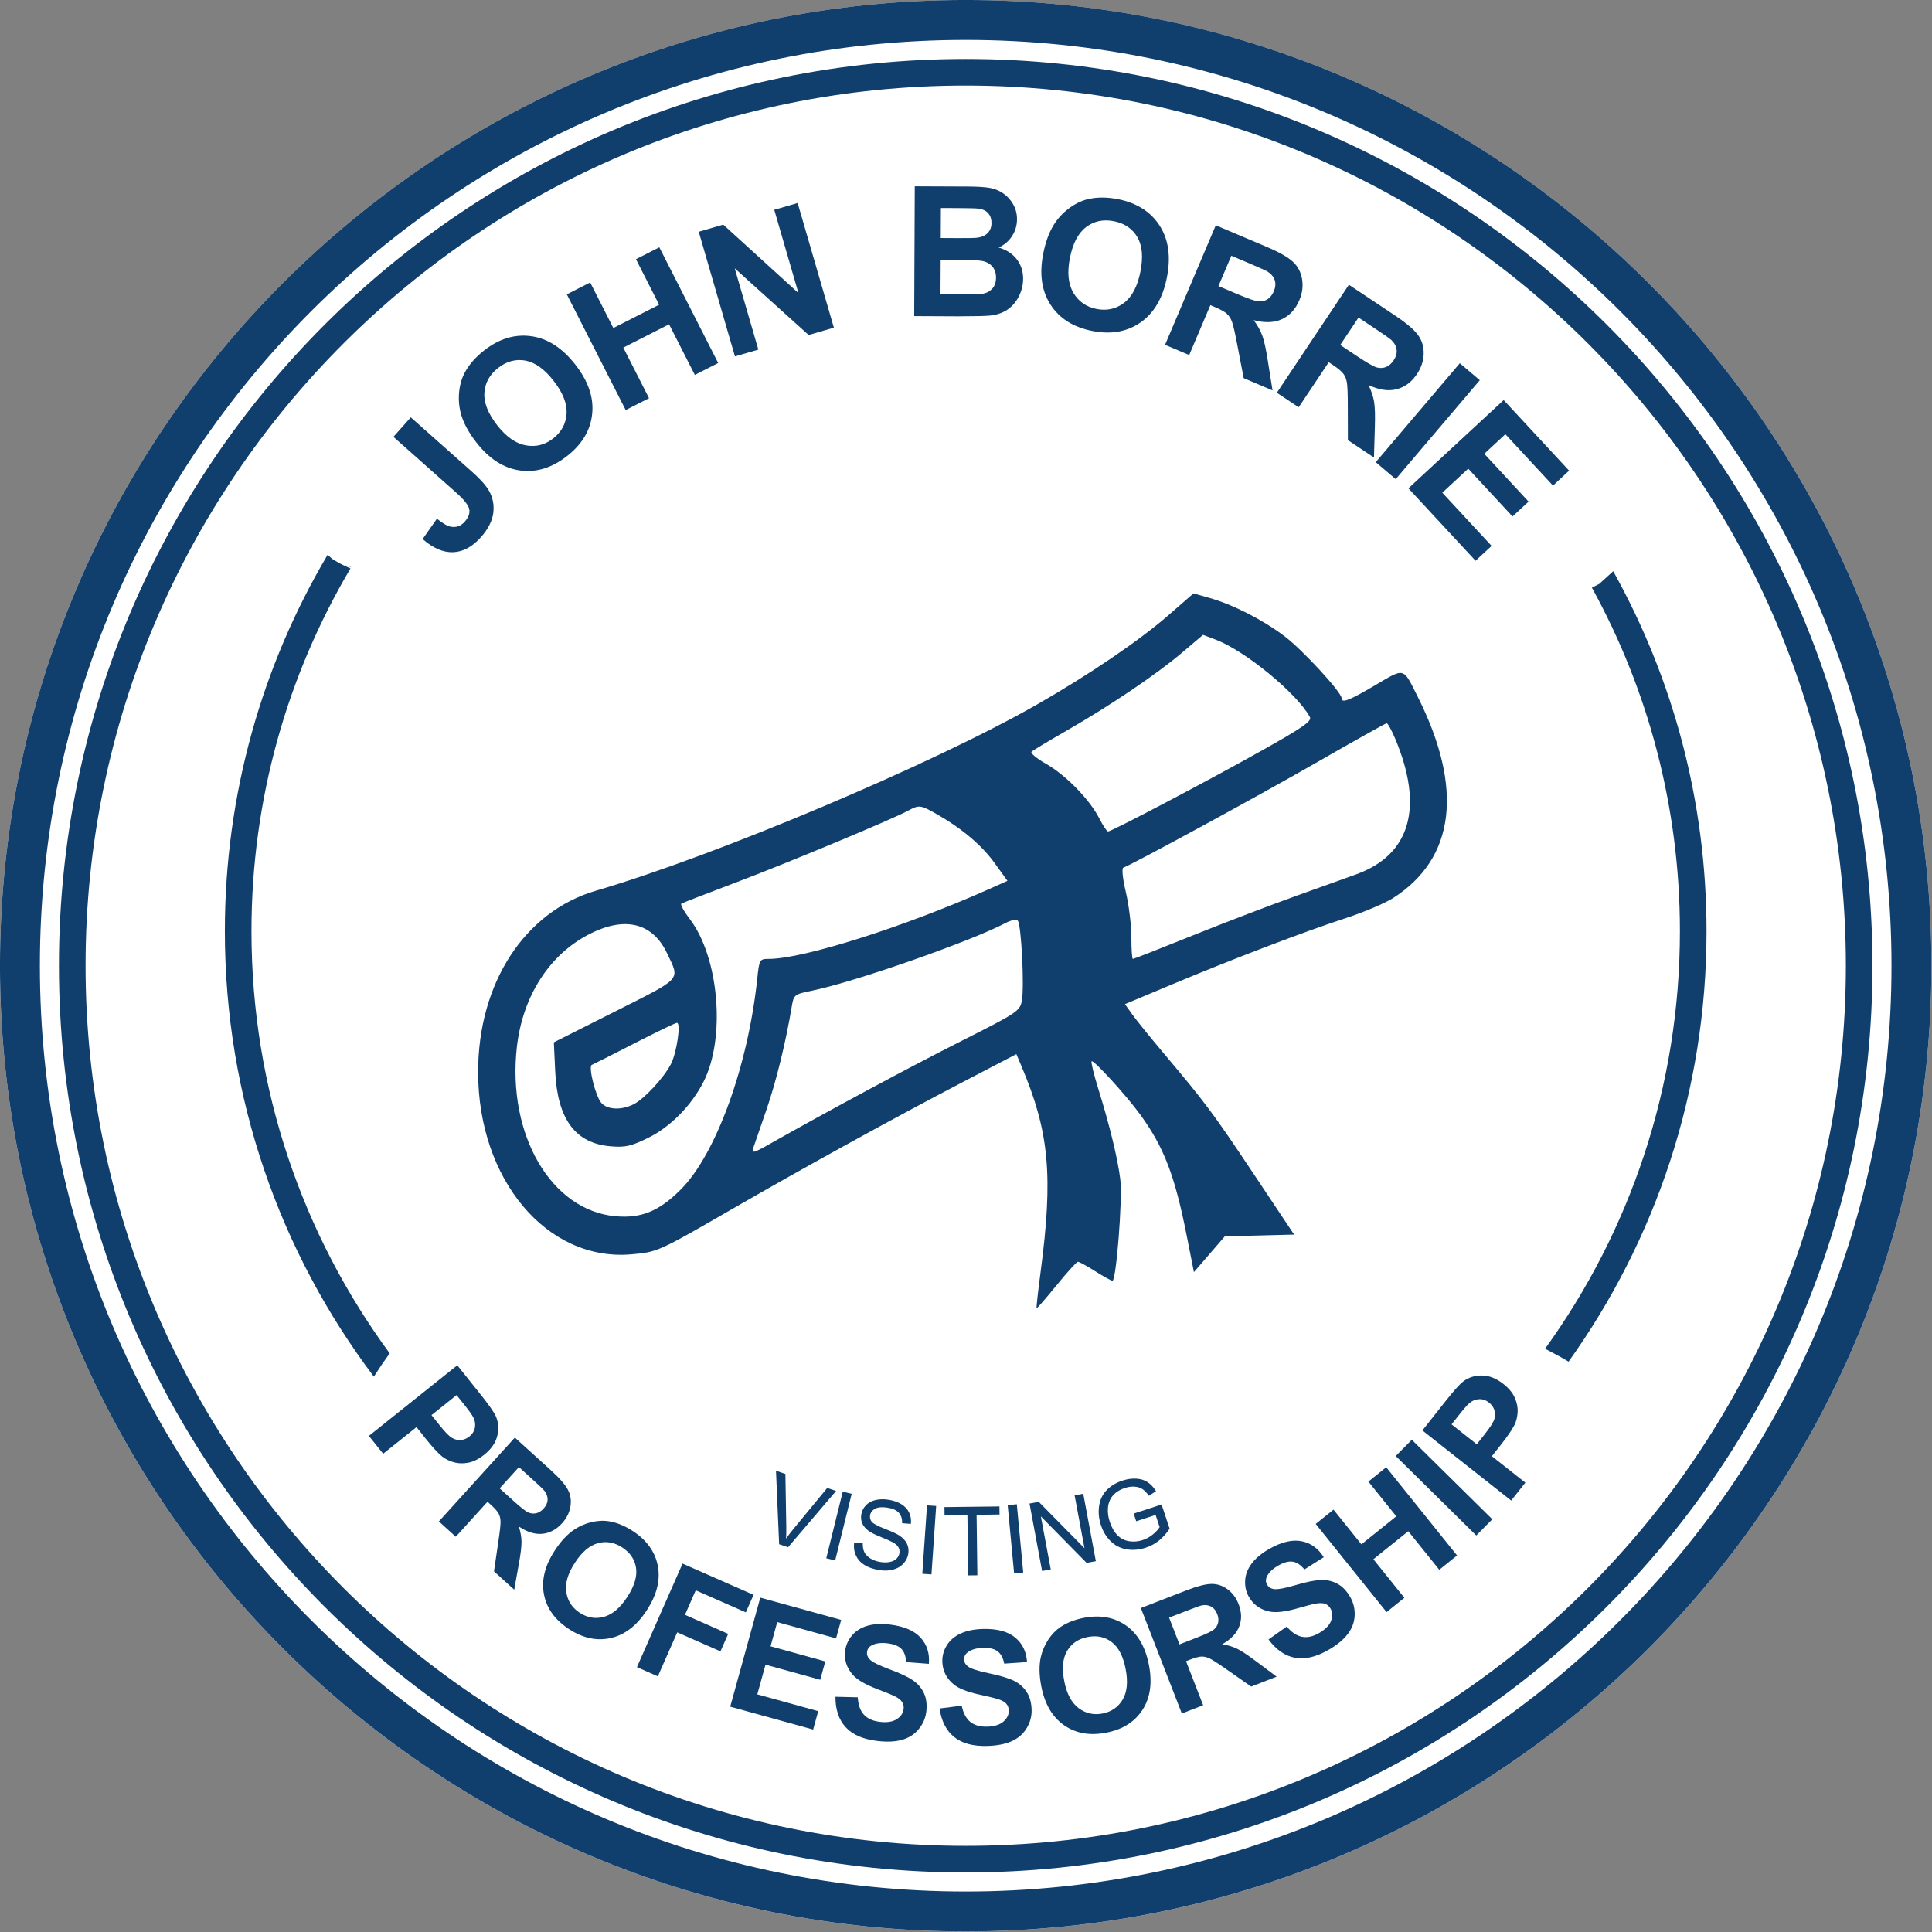 <svg width="180" height="180" viewBox="0 0 180 180" fill="none" xmlns="http://www.w3.org/2000/svg">
<rect x="0" y="0" width="180" height="180" fill="#808080" stroke="none"/>
<g clip-path="url(#clip0_915_1457)">
<path fill-rule="evenodd" clip-rule="evenodd" d="M179.947 89.975C179.947 139.633 139.63 179.95 89.972 179.95C40.314 179.95 -0.002 139.633 -0.002 89.975C-0.002 40.316 40.314 0.001 89.972 0.001C139.63 0.001 179.947 40.316 179.947 89.975Z" fill="white"/>
<path d="M89.973 173.213C135.946 173.213 173.214 135.944 173.214 89.972C173.214 43.999 135.946 6.731 89.973 6.731C44.001 6.731 6.732 43.999 6.732 89.972C6.732 135.944 44.001 173.213 89.973 173.213Z" stroke="#103F6D" stroke-width="1.859" stroke-miterlimit="1.5" stroke-linecap="round" stroke-linejoin="round"/>
<path fill-rule="evenodd" clip-rule="evenodd" d="M36.654 40.7L38.271 38.883L43.996 43.969C44.742 44.633 45.259 45.211 45.547 45.702C45.916 46.346 46.053 47.042 45.958 47.788C45.863 48.538 45.478 49.292 44.803 50.052C44.009 50.944 43.149 51.41 42.223 51.447C41.294 51.484 40.347 51.075 39.377 50.221L40.709 48.324C41.244 48.764 41.679 49.013 42.009 49.071C42.511 49.163 42.941 49.007 43.297 48.604C43.658 48.197 43.798 47.807 43.716 47.43C43.634 47.055 43.228 46.543 42.495 45.892L36.654 40.7Z" fill="#103F6D"/>
<path fill-rule="evenodd" clip-rule="evenodd" d="M44.399 41.244C43.639 40.276 43.146 39.348 42.919 38.464C42.755 37.807 42.711 37.142 42.782 36.462C42.856 35.784 43.043 35.177 43.341 34.642C43.739 33.924 44.325 33.262 45.098 32.655C46.501 31.555 47.965 31.112 49.49 31.323C51.015 31.531 52.384 32.413 53.597 33.964C54.803 35.499 55.328 37.029 55.172 38.554C55.017 40.076 54.241 41.387 52.84 42.481C51.426 43.592 49.962 44.041 48.448 43.832C46.937 43.624 45.586 42.761 44.399 41.244ZM46.327 39.627C47.174 40.706 48.063 41.329 48.997 41.495C49.931 41.661 50.78 41.445 51.548 40.843C52.313 40.242 52.727 39.474 52.785 38.538C52.843 37.599 52.439 36.578 51.574 35.475C50.719 34.383 49.843 33.758 48.944 33.594C48.044 33.433 47.198 33.663 46.406 34.283C45.615 34.905 45.188 35.676 45.13 36.599C45.069 37.525 45.47 38.532 46.327 39.627Z" fill="#103F6D"/>
<path fill-rule="evenodd" clip-rule="evenodd" d="M58.293 38.205L52.809 27.424L54.985 26.316L57.143 30.56L61.408 28.389L59.25 24.148L61.427 23.04L66.911 33.821L64.735 34.929L62.337 30.215L58.071 32.386L60.469 37.1L58.293 38.205Z" fill="#103F6D"/>
<path fill-rule="evenodd" clip-rule="evenodd" d="M68.474 33.206L65.1 21.592L67.381 20.927L74.388 27.303L72.135 19.547L74.314 18.914L77.691 30.529L75.337 31.212L68.452 25L70.653 32.573L68.474 33.206Z" fill="#103F6D"/>
<path fill-rule="evenodd" clip-rule="evenodd" d="M85.227 17.357L90.062 17.378C91.019 17.381 91.732 17.423 92.204 17.505C92.674 17.59 93.093 17.756 93.462 18.012C93.834 18.265 94.143 18.605 94.388 19.025C94.633 19.449 94.755 19.922 94.752 20.444C94.749 21.008 94.594 21.528 94.288 22C93.979 22.472 93.565 22.826 93.04 23.061C93.776 23.277 94.343 23.646 94.736 24.163C95.129 24.683 95.325 25.292 95.322 25.991C95.319 26.54 95.19 27.076 94.932 27.593C94.673 28.112 94.322 28.526 93.879 28.835C93.433 29.144 92.887 29.334 92.238 29.402C91.829 29.444 90.848 29.468 89.292 29.471L85.174 29.452L85.227 17.357ZM87.661 19.381L87.648 22.177L89.249 22.185C90.202 22.188 90.793 22.177 91.022 22.151C91.442 22.103 91.771 21.961 92.011 21.723C92.251 21.483 92.373 21.169 92.375 20.779C92.375 20.404 92.275 20.101 92.069 19.866C91.864 19.631 91.558 19.489 91.151 19.436C90.909 19.407 90.212 19.391 89.062 19.386L87.661 19.381ZM87.64 24.192L87.624 27.426L89.885 27.434C90.766 27.44 91.326 27.416 91.563 27.368C91.924 27.305 92.222 27.144 92.452 26.891C92.681 26.635 92.795 26.292 92.797 25.865C92.8 25.501 92.713 25.192 92.539 24.939C92.362 24.686 92.109 24.498 91.777 24.382C91.444 24.266 90.724 24.206 89.611 24.2L87.64 24.192Z" fill="#103F6D"/>
<path fill-rule="evenodd" clip-rule="evenodd" d="M97.195 23.628C97.435 22.42 97.817 21.441 98.342 20.695C98.73 20.143 99.207 19.674 99.769 19.286C100.331 18.898 100.914 18.642 101.515 18.521C102.315 18.355 103.198 18.368 104.167 18.558C105.913 18.906 107.205 19.727 108.039 21.019C108.873 22.312 109.099 23.924 108.717 25.855C108.337 27.77 107.519 29.165 106.264 30.041C105.005 30.917 103.507 31.183 101.763 30.835C99.999 30.487 98.703 29.669 97.875 28.387C97.047 27.105 96.82 25.517 97.195 23.628ZM99.68 24.037C99.413 25.382 99.521 26.461 100.004 27.279C100.489 28.094 101.207 28.598 102.162 28.785C103.117 28.975 103.969 28.788 104.718 28.221C105.467 27.654 105.979 26.683 106.251 25.308C106.52 23.947 106.425 22.874 105.96 22.087C105.496 21.299 104.771 20.808 103.784 20.61C102.795 20.415 101.932 20.597 101.194 21.154C100.455 21.71 99.951 22.673 99.68 24.037Z" fill="#103F6D"/>
<path fill-rule="evenodd" clip-rule="evenodd" d="M108.546 32.127L113.27 20.99L118.003 22.997C119.195 23.501 120.016 23.968 120.469 24.398C120.926 24.825 121.205 25.366 121.313 26.015C121.422 26.664 121.335 27.318 121.055 27.975C120.701 28.811 120.163 29.397 119.441 29.735C118.718 30.07 117.837 30.101 116.8 29.827C117.167 30.317 117.436 30.8 117.607 31.272C117.781 31.747 117.953 32.531 118.122 33.623L118.559 36.374L115.871 35.232L115.273 32.119C115.062 31.009 114.898 30.296 114.782 29.98C114.666 29.666 114.505 29.415 114.302 29.231C114.099 29.046 113.74 28.843 113.223 28.624L112.767 28.431L110.796 33.079L108.546 32.127ZM113.521 26.653L115.186 27.36C116.264 27.817 116.958 28.057 117.264 28.081C117.57 28.102 117.847 28.036 118.095 27.877C118.341 27.716 118.536 27.471 118.678 27.136C118.836 26.762 118.865 26.419 118.763 26.102C118.66 25.788 118.438 25.522 118.1 25.305C117.929 25.203 117.386 24.96 116.476 24.572L114.721 23.828L113.521 26.653Z" fill="#103F6D"/>
<path fill-rule="evenodd" clip-rule="evenodd" d="M118.961 36.593L125.674 26.529L129.951 29.381C131.027 30.098 131.747 30.71 132.114 31.217C132.48 31.723 132.657 32.304 132.641 32.961C132.625 33.62 132.42 34.245 132.024 34.841C131.52 35.596 130.882 36.071 130.109 36.266C129.339 36.464 128.468 36.329 127.497 35.87C127.766 36.419 127.94 36.941 128.022 37.44C128.104 37.936 128.128 38.738 128.091 39.846L128.009 42.626L125.58 41.006L125.572 37.836C125.572 36.706 125.543 35.976 125.487 35.643C125.429 35.311 125.321 35.037 125.155 34.818C124.991 34.599 124.675 34.332 124.208 34.021L123.796 33.747L120.995 37.946L118.961 36.593ZM124.867 32.14L126.371 33.143C127.344 33.794 127.983 34.158 128.278 34.237C128.576 34.316 128.861 34.301 129.133 34.193C129.405 34.082 129.642 33.876 129.842 33.575C130.069 33.235 130.162 32.903 130.119 32.573C130.077 32.243 129.908 31.942 129.616 31.668C129.468 31.536 128.98 31.193 128.157 30.645L126.571 29.587L124.867 32.14Z" fill="#103F6D"/>
<path fill-rule="evenodd" clip-rule="evenodd" d="M128.175 43.061L136.007 33.842L137.869 35.422L130.037 44.642L128.175 43.061Z" fill="#103F6D"/>
<path fill-rule="evenodd" clip-rule="evenodd" d="M131.219 45.496L140.093 37.274L146.189 43.85L144.688 45.243L140.251 40.455L138.286 42.278L142.414 46.734L140.918 48.118L136.79 43.663L134.376 45.903L138.969 50.859L137.473 52.244L131.219 45.496Z" fill="#103F6D"/>
<path fill-rule="evenodd" clip-rule="evenodd" d="M108.818 57.354C106.132 59.693 101.468 62.861 96.646 65.62C86.937 71.177 66.752 79.7 55.529 82.983C48.877 84.928 44.545 91.593 44.545 99.882C44.545 109.894 50.943 117.522 58.79 116.865C61.236 116.66 61.326 116.619 68.078 112.72C75.043 108.698 83.433 104.078 89.8 100.76L94.693 98.21L95.171 99.343C97.762 105.468 98.137 109.542 96.942 118.568C96.706 120.354 96.542 121.846 96.579 121.883C96.616 121.919 97.448 120.963 98.427 119.758C99.407 118.553 100.304 117.563 100.421 117.557C100.538 117.551 101.265 117.947 102.038 118.437C102.81 118.927 103.533 119.327 103.644 119.327C103.998 119.327 104.593 111.702 104.379 109.914C104.146 107.973 103.392 104.868 102.306 101.378C101.902 100.078 101.632 98.954 101.706 98.879C101.881 98.705 104.951 102.074 106.246 103.86C108.451 106.903 109.455 109.523 110.566 115.139L111.235 118.521L112.673 116.855L114.111 115.19L117.341 115.106L120.571 115.023L116.809 109.382C112.994 103.661 112.346 102.792 108.371 98.074C107.145 96.62 105.842 95.007 105.476 94.492L104.809 93.555L109.04 91.78C114.754 89.382 121.512 86.801 125.295 85.57C127.009 85.012 129.036 84.156 129.799 83.668C135.571 79.971 136.37 73.462 132.096 64.933C130.694 62.135 130.917 62.196 128.129 63.837C125.701 65.267 124.998 65.54 124.998 65.055C124.998 64.496 121.333 60.52 119.659 59.261C117.608 57.72 114.871 56.326 112.677 55.705L111.193 55.285L108.818 57.354ZM110.096 60.834C107.723 62.848 103.396 65.766 99.318 68.104C97.685 69.04 96.24 69.909 96.107 70.035C95.974 70.161 96.575 70.666 97.443 71.156C99.28 72.195 101.518 74.482 102.414 76.239C102.759 76.915 103.126 77.468 103.231 77.468C103.563 77.468 112.473 72.781 117.47 69.978C121.393 67.777 122.245 67.185 122.038 66.804C120.85 64.611 116.004 60.628 113.271 59.597L112.084 59.149L110.096 60.834ZM122.786 70.971C117.323 74.112 105.468 80.563 104.67 80.83C104.494 80.888 104.584 81.796 104.896 83.131C105.18 84.344 105.41 86.237 105.408 87.339C105.406 88.442 105.469 89.343 105.548 89.343C105.627 89.343 108.132 88.361 111.114 87.16C114.097 85.959 118.474 84.285 120.841 83.44C123.209 82.595 125.704 81.699 126.385 81.451C131.418 79.615 132.672 75.19 129.972 68.785C129.645 68.009 129.294 67.379 129.192 67.385C129.089 67.391 126.207 69.005 122.786 70.971ZM84.604 75.531C83.118 76.339 73.419 80.383 68.592 82.208C65.898 83.226 63.598 84.118 63.481 84.189C63.364 84.26 63.716 84.904 64.262 85.62C66.988 89.191 67.627 96.662 65.558 100.765C64.447 102.968 62.462 104.989 60.422 105.993C58.797 106.793 58.271 106.913 56.894 106.799C53.605 106.526 51.938 104.278 51.729 99.833L51.601 97.112L57.301 94.239C63.641 91.042 63.353 91.363 62.153 88.825C60.817 85.999 58.278 85.345 55.003 86.981C51.215 88.874 48.685 92.788 48.152 97.58C47.246 105.726 51.355 112.771 57.33 113.313C59.738 113.531 61.395 112.855 63.422 110.828C66.707 107.543 69.69 99.329 70.55 91.199C70.745 89.362 70.756 89.343 71.673 89.338C74.888 89.322 84.32 86.329 92.09 82.86L93.862 82.068L92.686 80.436C91.48 78.762 89.65 77.21 87.295 75.864C85.76 74.987 85.633 74.971 84.604 75.531ZM93.716 85.98C90.469 87.699 79.684 91.472 75.652 92.299C74.011 92.635 73.949 92.683 73.773 93.741C73.216 97.095 72.3 100.824 71.389 103.445C70.822 105.077 70.273 106.673 70.168 106.989C70.005 107.481 70.232 107.42 71.734 106.569C77.045 103.559 84.83 99.377 89.595 96.974C94.784 94.356 95.02 94.199 95.202 93.237C95.448 91.932 95.15 86.094 94.821 85.774C94.682 85.639 94.185 85.731 93.716 85.98ZM59.092 97.215C57.051 98.261 55.273 99.158 55.142 99.209C54.782 99.345 55.493 102.17 56.038 102.772C56.611 103.406 57.935 103.449 59.055 102.87C60.05 102.356 61.848 100.412 62.505 99.142C63.052 98.084 63.463 95.273 63.067 95.296C62.921 95.305 61.133 96.168 59.092 97.215Z" fill="#103F6D"/>
<path fill-rule="evenodd" clip-rule="evenodd" d="M89.972 -0.002C139.629 -0.002 179.947 40.315 179.947 89.972C179.947 139.632 139.629 179.947 89.972 179.947C40.312 179.947 -0.002 139.632 -0.002 89.972C-0.002 40.315 40.312 -0.002 89.972 -0.002ZM89.972 3.719C42.366 3.719 3.716 42.369 3.716 89.972C3.716 137.578 42.366 176.229 89.972 176.229C137.575 176.229 176.226 137.578 176.226 89.972C176.226 42.369 137.575 3.719 89.972 3.719Z" fill="#103F6D"/>
<path fill-rule="evenodd" clip-rule="evenodd" d="M89.973 5.493C136.599 5.493 174.453 43.346 174.453 89.972C174.453 136.598 136.599 174.454 89.973 174.454C43.347 174.454 5.491 136.598 5.491 89.972C5.491 43.346 43.347 5.493 89.973 5.493ZM89.973 7.971C44.716 7.971 7.972 44.715 7.972 89.972C7.972 135.229 44.716 171.973 89.973 171.973C135.231 171.973 171.975 135.229 171.975 89.972C171.975 44.715 135.231 7.971 89.973 7.971Z" fill="#103F6D"/>
<path d="M34.369 133.782L42.604 127.202L44.736 129.87C45.544 130.883 46.03 131.573 46.193 131.946C46.444 132.517 46.492 133.127 46.332 133.776C46.175 134.424 45.766 135.01 45.112 135.534C44.605 135.94 44.108 136.186 43.616 136.278C43.125 136.369 42.669 136.352 42.245 136.227C41.822 136.1 41.464 135.916 41.165 135.677C40.771 135.342 40.27 134.8 39.669 134.048L38.805 132.961L35.699 135.443L34.369 133.782ZM42.539 129.98L40.202 131.845L40.931 132.754C41.452 133.411 41.846 133.814 42.109 133.965C42.373 134.119 42.645 134.184 42.929 134.163C43.214 134.143 43.477 134.033 43.72 133.841C44.019 133.601 44.197 133.314 44.25 132.982C44.303 132.65 44.247 132.331 44.081 132.023C43.96 131.795 43.661 131.38 43.181 130.782L42.539 129.98Z" fill="#103F6D"/>
<path d="M40.89 141.747L47.967 133.936L51.286 136.944C52.121 137.699 52.663 138.321 52.914 138.803C53.166 139.286 53.24 139.81 53.142 140.376C53.045 140.938 52.787 141.454 52.37 141.913C51.84 142.499 51.227 142.827 50.537 142.899C49.847 142.967 49.112 142.742 48.337 142.22C48.499 142.727 48.582 143.201 48.588 143.639C48.594 144.077 48.511 144.773 48.337 145.72L47.91 148.11L46.024 146.398L46.424 143.668C46.569 142.694 46.64 142.061 46.634 141.764C46.628 141.471 46.566 141.223 46.453 141.012C46.341 140.802 46.101 140.533 45.74 140.204L45.42 139.914L42.465 143.174L40.89 141.747ZM46.551 138.667L47.718 139.724C48.473 140.411 48.973 140.808 49.219 140.912C49.468 141.018 49.714 141.042 49.962 140.983C50.211 140.924 50.439 140.778 50.652 140.542C50.892 140.278 51.013 140.003 51.019 139.715C51.025 139.425 50.919 139.144 50.703 138.872C50.59 138.735 50.217 138.38 49.577 137.8L48.346 136.686L46.551 138.667Z" fill="#103F6D"/>
<path d="M51.665 144.491C52.248 143.588 52.873 142.919 53.539 142.484C54.031 142.164 54.566 141.936 55.147 141.803C55.727 141.67 56.281 141.652 56.808 141.747C57.51 141.871 58.22 142.167 58.94 142.632C60.243 143.476 61.024 144.557 61.285 145.871C61.543 147.189 61.205 148.566 60.272 150.005C59.349 151.435 58.235 152.3 56.935 152.605C55.638 152.907 54.338 152.637 53.039 151.796C51.724 150.944 50.936 149.866 50.682 148.56C50.424 147.254 50.753 145.898 51.665 144.491ZM53.545 145.623C52.896 146.623 52.633 147.532 52.763 148.35C52.891 149.167 53.311 149.803 54.022 150.265C54.735 150.727 55.484 150.849 56.272 150.633C57.063 150.413 57.788 149.795 58.454 148.767C59.109 147.755 59.378 146.854 59.257 146.067C59.135 145.279 58.706 144.648 57.969 144.172C57.234 143.695 56.476 143.562 55.7 143.775C54.922 143.988 54.202 144.604 53.545 145.623Z" fill="#103F6D"/>
<path d="M59.342 155.323L63.591 145.676L70.206 148.589L69.486 150.221L64.82 148.166L63.816 150.449L67.843 152.226L67.123 153.854L63.096 152.083L61.29 156.182L59.342 155.323Z" fill="#103F6D"/>
<path d="M68.033 159.006L70.834 148.847L78.37 150.923L77.893 152.643L72.412 151.13L71.791 153.383L76.892 154.79L76.419 156.501L71.32 155.095L70.556 157.86L76.232 159.427L75.758 161.138L68.033 159.006Z" fill="#103F6D"/>
<path d="M77.837 158.083L79.916 158.133C79.957 158.838 80.147 159.377 80.484 159.747C80.822 160.117 81.313 160.339 81.956 160.419C82.637 160.502 83.167 160.419 83.546 160.173C83.928 159.927 84.141 159.613 84.188 159.228C84.218 158.98 84.171 158.761 84.046 158.568C83.922 158.379 83.688 158.195 83.341 158.023C83.105 157.908 82.56 157.686 81.707 157.36C80.609 156.94 79.856 156.498 79.448 156.034C78.876 155.379 78.642 154.639 78.743 153.81C78.808 153.277 79.018 152.797 79.377 152.371C79.735 151.944 80.215 151.645 80.813 151.471C81.411 151.296 82.113 151.26 82.915 151.358C84.23 151.518 85.183 151.927 85.775 152.584C86.371 153.241 86.625 154.053 86.539 155.015L84.416 154.852C84.393 154.301 84.245 153.893 83.978 153.62C83.709 153.348 83.276 153.176 82.681 153.105C82.068 153.028 81.571 153.096 81.195 153.306C80.952 153.44 80.813 153.644 80.78 153.913C80.748 154.162 80.828 154.387 81.017 154.589C81.254 154.843 81.873 155.157 82.871 155.524C83.869 155.891 84.6 156.235 85.059 156.555C85.521 156.874 85.861 157.277 86.086 157.76C86.308 158.245 86.379 158.817 86.3 159.477C86.228 160.078 85.992 160.617 85.595 161.1C85.198 161.583 84.68 161.914 84.04 162.095C83.401 162.275 82.625 162.311 81.716 162.198C80.392 162.038 79.415 161.609 78.781 160.91C78.148 160.212 77.831 159.27 77.837 158.083Z" fill="#103F6D"/>
<path d="M87.537 159.175L89.601 158.915C89.743 159.605 90.013 160.108 90.4 160.425C90.791 160.739 91.309 160.887 91.958 160.869C92.642 160.851 93.154 160.691 93.492 160.392C93.832 160.09 93.998 159.747 93.986 159.359C93.98 159.11 93.9 158.9 93.749 158.728C93.598 158.559 93.338 158.414 92.971 158.296C92.719 158.216 92.147 158.077 91.253 157.881C90.104 157.633 89.296 157.307 88.825 156.907C88.162 156.348 87.818 155.649 87.795 154.817C87.78 154.278 87.916 153.771 88.209 153.298C88.499 152.821 88.929 152.454 89.494 152.193C90.06 151.933 90.747 151.791 91.558 151.767C92.879 151.731 93.883 151.992 94.567 152.555C95.254 153.114 95.624 153.878 95.686 154.846L93.56 154.997C93.456 154.458 93.249 154.076 92.941 153.848C92.636 153.618 92.183 153.511 91.585 153.529C90.966 153.546 90.486 153.689 90.143 153.952C89.924 154.121 89.817 154.34 89.823 154.615C89.832 154.864 89.941 155.074 90.158 155.246C90.433 155.462 91.09 155.678 92.133 155.895C93.175 156.111 93.948 156.342 94.451 156.587C94.954 156.836 95.351 157.18 95.644 157.627C95.938 158.071 96.094 158.628 96.112 159.291C96.13 159.895 95.979 160.466 95.656 161.002C95.336 161.538 94.874 161.944 94.267 162.219C93.66 162.492 92.9 162.64 91.985 162.666C90.655 162.705 89.622 162.424 88.89 161.828C88.159 161.233 87.709 160.348 87.537 159.175Z" fill="#103F6D"/>
<path d="M97.016 157.123C96.811 156.069 96.797 155.154 96.971 154.378C97.105 153.804 97.333 153.268 97.658 152.771C97.984 152.273 98.369 151.876 98.813 151.577C99.405 151.181 100.122 150.899 100.963 150.733C102.488 150.437 103.799 150.671 104.898 151.438C106 152.205 106.713 153.431 107.042 155.116C107.367 156.786 107.169 158.18 106.444 159.303C105.718 160.422 104.599 161.13 103.08 161.426C101.54 161.728 100.226 161.497 99.133 160.733C98.043 159.972 97.338 158.77 97.016 157.123ZM99.154 156.632C99.385 157.804 99.826 158.639 100.486 159.137C101.143 159.637 101.89 159.806 102.725 159.643C103.557 159.48 104.181 159.048 104.599 158.343C105.013 157.638 105.105 156.688 104.871 155.489C104.64 154.301 104.208 153.469 103.574 152.987C102.941 152.504 102.195 152.347 101.333 152.516C100.471 152.682 99.835 153.114 99.423 153.807C99.011 154.5 98.923 155.441 99.154 156.632Z" fill="#103F6D"/>
<path d="M110.109 159.643L106.292 149.818L110.467 148.196C111.518 147.787 112.315 147.58 112.86 147.571C113.404 147.562 113.908 147.731 114.367 148.069C114.829 148.409 115.172 148.871 115.397 149.451C115.684 150.189 115.705 150.882 115.456 151.53C115.211 152.178 114.681 152.732 113.866 153.194C114.393 153.277 114.852 153.413 115.249 153.606C115.643 153.795 116.226 154.18 116.999 154.76L118.941 156.211L116.57 157.135L114.305 155.554C113.499 154.986 112.963 154.639 112.7 154.515C112.433 154.39 112.181 154.331 111.942 154.337C111.705 154.346 111.358 154.438 110.902 154.615L110.5 154.772L112.093 158.873L110.109 159.643ZM109.89 153.203L111.358 152.631C112.309 152.264 112.889 151.992 113.093 151.82C113.301 151.648 113.431 151.438 113.487 151.189C113.546 150.938 113.517 150.668 113.404 150.372C113.274 150.044 113.085 149.81 112.827 149.673C112.572 149.54 112.273 149.508 111.93 149.579C111.761 149.62 111.275 149.795 110.47 150.109L108.921 150.71L109.89 153.203Z" fill="#103F6D"/>
<path d="M118.187 152.744L119.883 151.542C120.336 152.084 120.81 152.403 121.302 152.495C121.796 152.59 122.323 152.477 122.883 152.155C123.478 151.814 123.854 151.432 124.014 151.009C124.171 150.585 124.153 150.203 123.961 149.866C123.836 149.65 123.667 149.502 123.454 149.422C123.241 149.345 122.945 149.339 122.563 149.407C122.302 149.454 121.734 149.605 120.855 149.854C119.726 150.174 118.859 150.269 118.255 150.141C117.405 149.958 116.771 149.505 116.357 148.779C116.09 148.314 115.975 147.802 116.007 147.245C116.04 146.689 116.244 146.162 116.62 145.667C116.996 145.17 117.535 144.72 118.237 144.317C119.386 143.663 120.396 143.42 121.263 143.591C122.131 143.763 122.821 144.261 123.33 145.084L121.53 146.221C121.18 145.797 120.819 145.555 120.44 145.498C120.061 145.442 119.614 145.561 119.093 145.86C118.557 146.165 118.198 146.514 118.021 146.911C117.908 147.162 117.917 147.408 118.053 147.645C118.178 147.861 118.373 147.994 118.646 148.045C118.989 148.107 119.673 147.986 120.692 147.684C121.713 147.384 122.504 147.222 123.063 147.204C123.623 147.183 124.138 147.302 124.606 147.556C125.074 147.808 125.474 148.225 125.805 148.803C126.104 149.327 126.241 149.901 126.211 150.526C126.181 151.151 125.962 151.725 125.557 152.252C125.151 152.78 124.553 153.271 123.756 153.727C122.601 154.387 121.559 154.627 120.632 154.447C119.709 154.269 118.891 153.7 118.187 152.744Z" fill="#103F6D"/>
<path d="M129.184 150.197L122.581 141.981L124.239 140.648L126.839 143.882L130.09 141.27L127.49 138.037L129.149 136.701L135.752 144.918L134.093 146.25L131.206 142.659L127.955 145.27L130.842 148.862L129.184 150.197Z" fill="#103F6D"/>
<path d="M137.539 143.058L130.039 135.653L131.534 134.14L139.035 141.545L137.539 143.058Z" fill="#103F6D"/>
<path d="M140.795 139.804L132.521 133.272L134.639 130.593C135.441 129.577 136.004 128.946 136.332 128.703C136.83 128.327 137.413 128.144 138.082 128.153C138.749 128.162 139.412 128.425 140.072 128.946C140.578 129.346 140.934 129.775 141.132 130.234C141.333 130.69 141.422 131.14 141.393 131.579C141.366 132.02 141.271 132.411 141.103 132.754C140.866 133.216 140.451 133.826 139.853 134.581L138.994 135.671L142.112 138.134L140.795 139.804ZM135.24 132.707L137.588 134.56L138.31 133.645C138.828 132.988 139.133 132.514 139.222 132.224C139.311 131.934 139.314 131.653 139.228 131.38C139.142 131.108 138.979 130.877 138.734 130.684C138.435 130.444 138.115 130.338 137.78 130.362C137.446 130.382 137.147 130.51 136.883 130.744C136.688 130.912 136.353 131.297 135.876 131.901L135.24 132.707Z" fill="#103F6D"/>
<path fill-rule="evenodd" clip-rule="evenodd" d="M32.721 52.843L32.059 52.625C32.281 52.719 32.499 52.795 32.712 52.859C32.715 52.854 32.717 52.85 32.721 52.843Z" fill="#103F6D"/>
<path fill-rule="evenodd" clip-rule="evenodd" d="M34.831 128.259C26.117 116.706 20.95 102.332 20.95 86.758C20.95 73.96 24.441 61.968 30.522 51.69L30.94 52.059C31.467 52.403 32.04 52.704 32.653 52.96C26.793 62.867 23.429 74.423 23.429 86.758C23.429 101.467 28.211 115.069 36.306 126.088C35.792 126.799 35.301 127.526 34.831 128.259Z" fill="#103F6D"/>
<path fill-rule="evenodd" clip-rule="evenodd" d="M150.299 53.217C155.837 63.149 158.993 74.588 158.993 86.758C158.993 101.71 154.23 115.557 146.139 126.863C145.671 126.576 145.185 126.308 144.69 126.053C144.488 125.95 144.206 125.796 143.951 125.659C151.856 114.715 156.514 101.277 156.514 86.758C156.514 75.159 153.539 64.248 148.311 54.747L148.996 54.401L150.299 53.217Z" fill="#103F6D"/>
<path d="M72.591 143.874L72.297 137.027L73.174 137.323L73.256 142.252C73.263 142.648 73.256 143.012 73.236 143.351C73.445 143.051 73.668 142.76 73.905 142.471L77.069 138.631L77.895 138.908L73.422 144.154L72.591 143.874Z" fill="#103F6D"/>
<path d="M76.981 145.181L78.518 138.975L79.349 139.175L77.812 145.381L76.981 145.181Z" fill="#103F6D"/>
<path d="M79.577 143.731L80.385 143.786C80.373 144.107 80.421 144.38 80.525 144.603C80.633 144.828 80.822 145.024 81.091 145.194C81.362 145.362 81.678 145.476 82.041 145.531C82.363 145.581 82.655 145.576 82.918 145.522C83.18 145.465 83.385 145.362 83.53 145.217C83.677 145.069 83.767 144.898 83.797 144.703C83.827 144.505 83.797 144.323 83.705 144.157C83.61 143.991 83.44 143.838 83.187 143.697C83.026 143.604 82.665 143.442 82.099 143.213C81.535 142.983 81.144 142.79 80.927 142.63C80.649 142.426 80.451 142.193 80.338 141.936C80.226 141.679 80.194 141.406 80.24 141.115C80.29 140.797 80.428 140.512 80.654 140.264C80.882 140.016 81.181 139.846 81.556 139.757C81.928 139.668 82.331 139.657 82.761 139.723C83.235 139.796 83.64 139.934 83.978 140.141C84.314 140.349 84.558 140.612 84.708 140.935C84.855 141.258 84.908 141.607 84.864 141.977L84.045 141.914C84.064 141.509 83.962 141.183 83.744 140.942C83.525 140.699 83.171 140.54 82.681 140.465C82.168 140.385 81.781 140.421 81.519 140.569C81.257 140.719 81.102 140.924 81.063 141.186C81.026 141.411 81.079 141.611 81.222 141.784C81.362 141.955 81.763 142.171 82.425 142.43C83.088 142.689 83.539 142.896 83.776 143.051C84.121 143.276 84.36 143.533 84.498 143.82C84.634 144.109 84.676 144.421 84.623 144.76C84.57 145.096 84.422 145.397 84.181 145.665C83.939 145.931 83.622 146.12 83.233 146.229C82.842 146.338 82.418 146.357 81.963 146.286C81.385 146.197 80.914 146.04 80.55 145.813C80.184 145.585 79.917 145.29 79.749 144.921C79.579 144.553 79.522 144.154 79.577 143.731Z" fill="#103F6D"/>
<path d="M85.93 146.625L86.367 140.25L87.22 140.307L86.783 146.682L85.93 146.625Z" fill="#103F6D"/>
<path d="M90.202 146.775L90.131 141.14L88.002 141.167L87.993 140.412L93.115 140.351L93.124 141.104L90.987 141.131L91.058 146.766L90.202 146.775Z" fill="#103F6D"/>
<path d="M94.481 146.589L93.883 140.226L94.734 140.148L95.332 146.511L94.481 146.589Z" fill="#103F6D"/>
<path d="M97.088 146.365L95.917 140.08L96.78 139.923L101.039 144.247L100.118 139.315L100.924 139.167L102.097 145.451L101.234 145.608L96.973 141.279L97.896 146.218L97.088 146.365Z" fill="#103F6D"/>
<path d="M105.859 141.732L105.622 141.017L108.222 140.171L108.97 142.423C108.675 142.869 108.341 143.238 107.971 143.536C107.598 143.831 107.189 144.052 106.742 144.198C106.14 144.393 105.548 144.443 104.971 144.348C104.393 144.25 103.899 144.002 103.487 143.602C103.075 143.199 102.771 142.701 102.573 142.102C102.375 141.513 102.318 140.922 102.398 140.328C102.479 139.734 102.711 139.238 103.1 138.836C103.487 138.435 103.984 138.137 104.596 137.937C105.04 137.794 105.465 137.735 105.873 137.762C106.278 137.787 106.625 137.894 106.913 138.083C107.2 138.269 107.465 138.551 107.706 138.924L107.039 139.361C106.846 139.081 106.65 138.877 106.455 138.745C106.259 138.613 106.018 138.533 105.728 138.51C105.438 138.485 105.139 138.524 104.828 138.624C104.458 138.745 104.154 138.904 103.922 139.104C103.687 139.304 103.517 139.523 103.411 139.757C103.305 139.994 103.243 140.237 103.224 140.485C103.192 140.91 103.247 141.343 103.395 141.782C103.574 142.323 103.818 142.746 104.126 143.049C104.437 143.354 104.801 143.533 105.219 143.595C105.638 143.654 106.05 143.618 106.455 143.488C106.807 143.372 107.129 143.194 107.419 142.951C107.711 142.71 107.916 142.485 108.04 142.275L107.665 141.145L105.859 141.732Z" fill="#103F6D"/>
</g>
<defs>
<clipPath id="clip0_915_1457">
<rect width="180" height="180" fill="white"/>
</clipPath>
</defs>
</svg>
